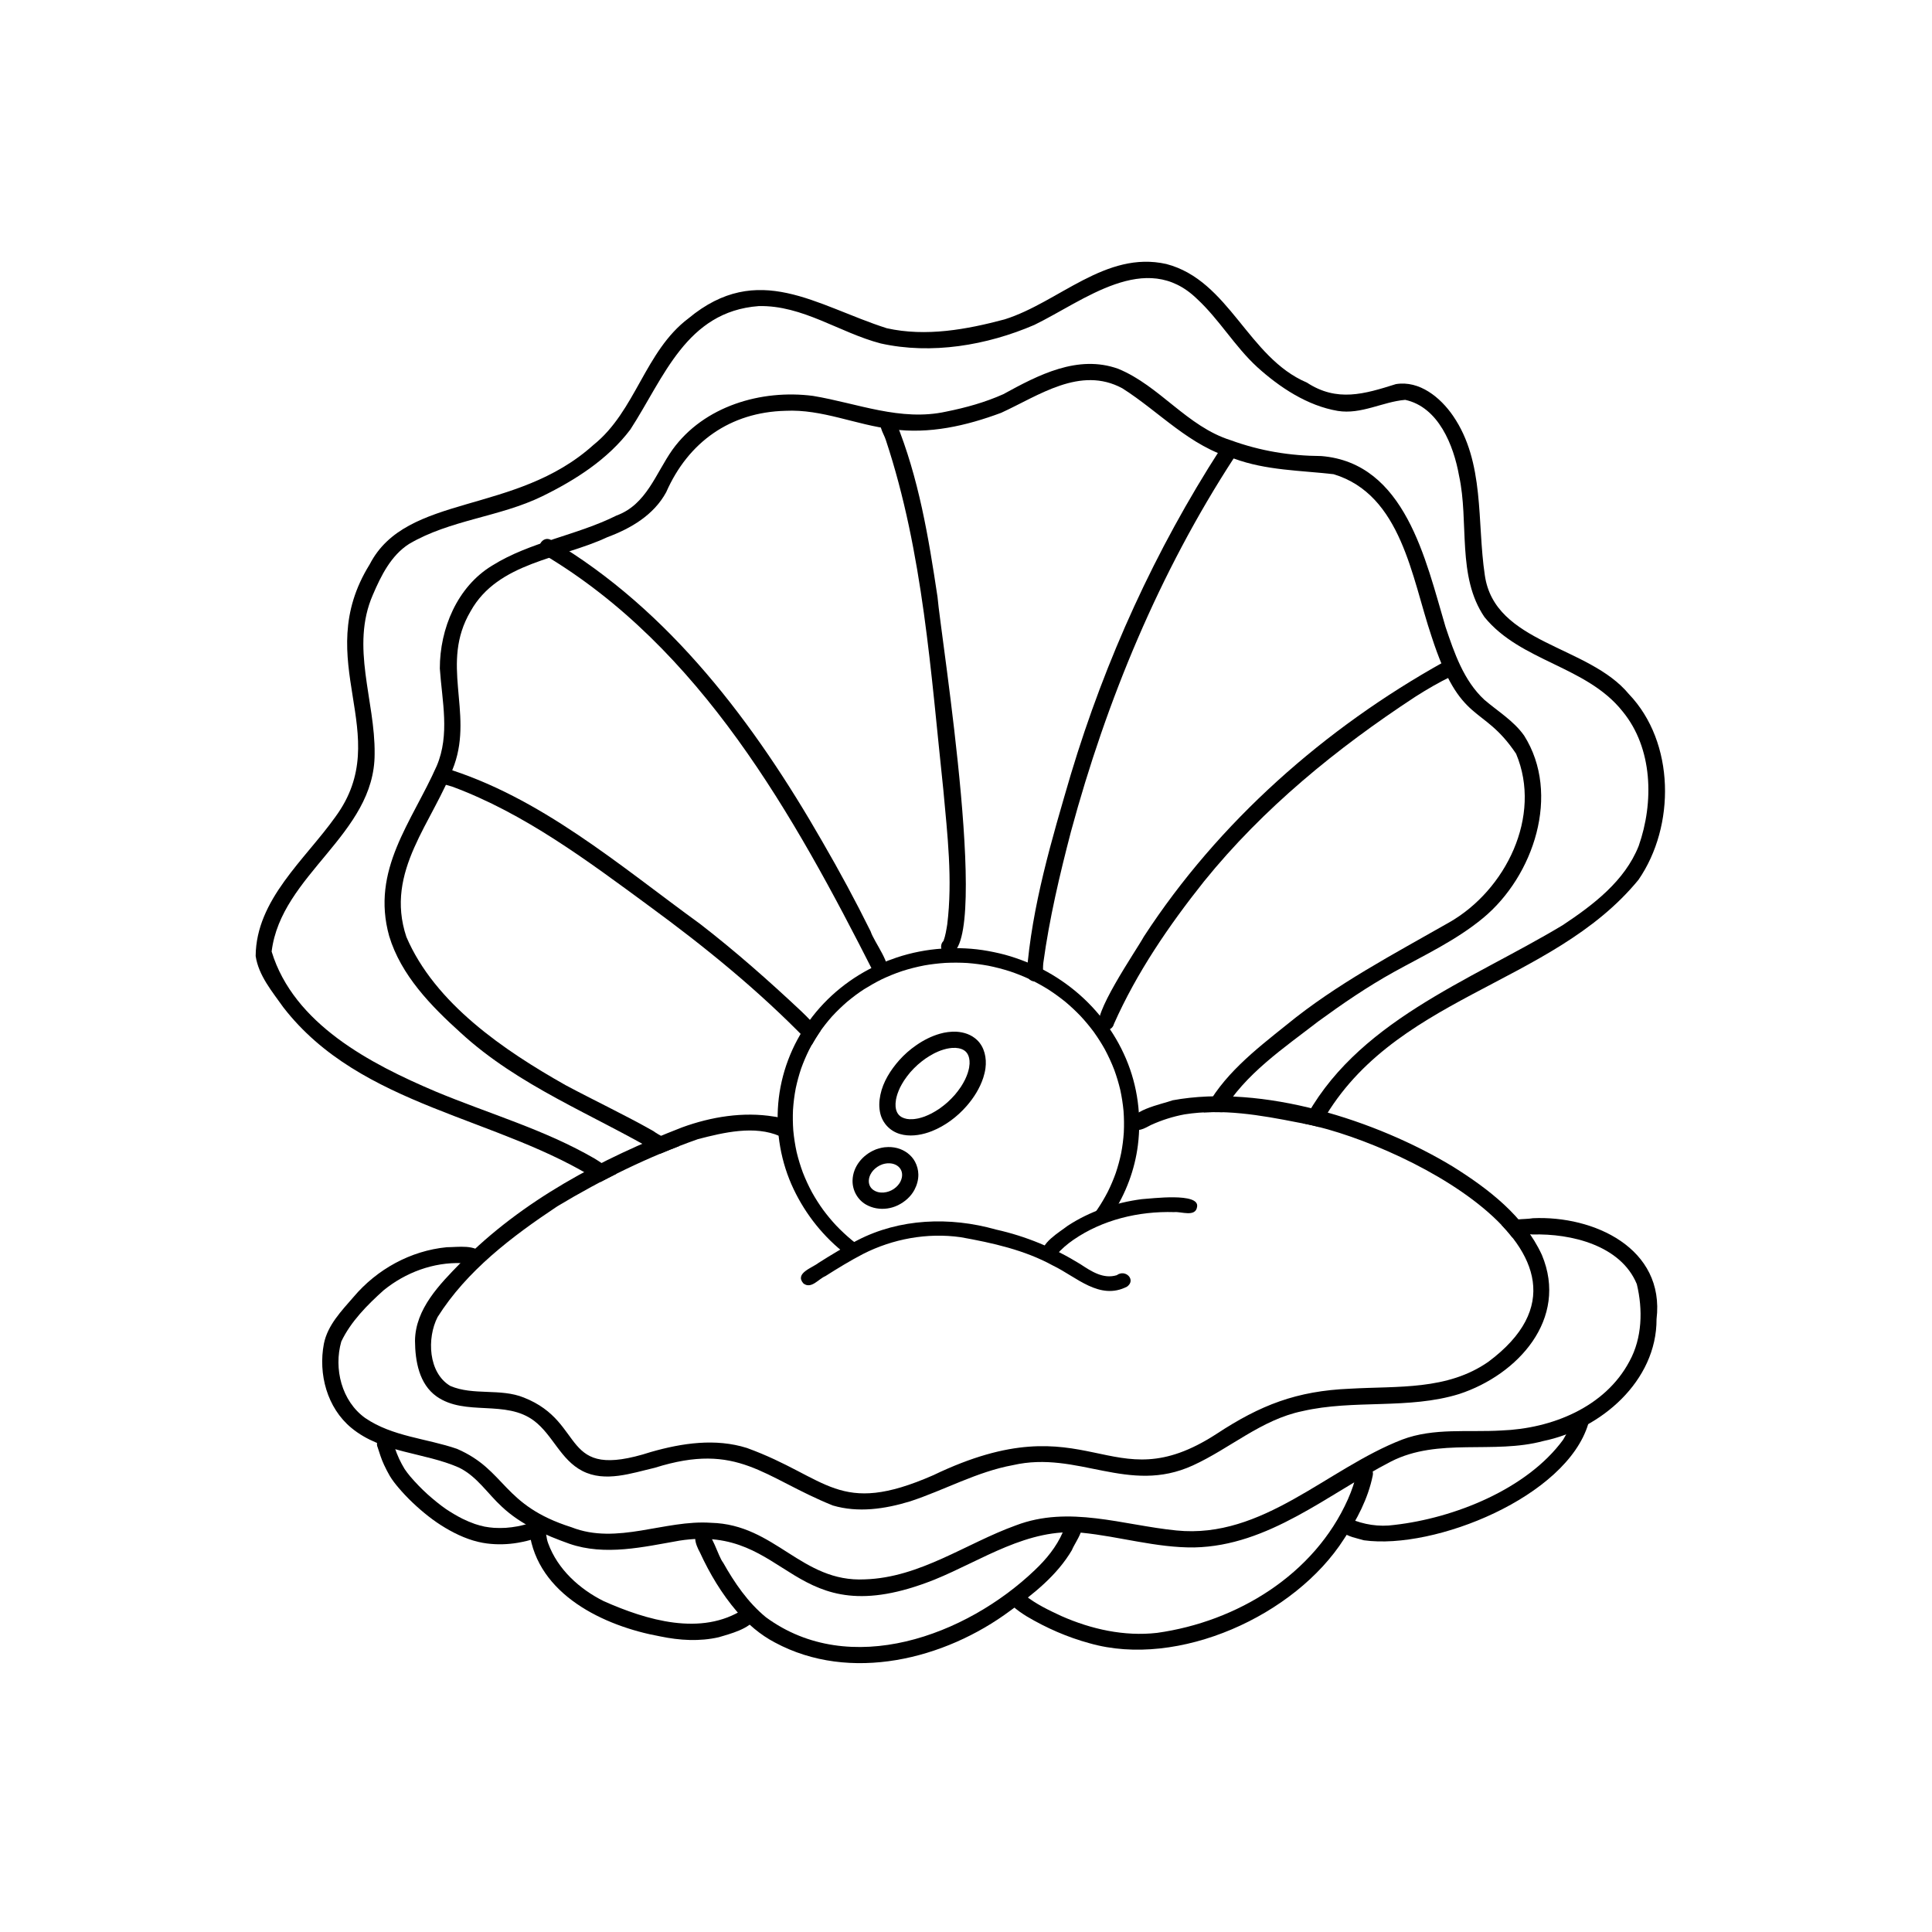 <svg version="1.0" preserveAspectRatio="xMidYMid meet" height="1000" viewBox="0 0 750 750" zoomAndPan="magnify" width="1000" xmlns:xlink="http://www.w3.org/1999/xlink" xmlns="http://www.w3.org/2000/svg"><defs><clipPath id="9417cf82ca"><path clip-rule="nonzero" d="M 99.215 101 L 647 101 L 647 459 L 99.215 459 Z M 99.215 101"></path></clipPath></defs><rect fill-opacity="1" height="900" y="-75" fill="#ffffff" width="900" x="-75"></rect><rect fill-opacity="1" height="900" y="-75" fill="#ffffff" width="900" x="-75"></rect><path fill-rule="nonzero" fill-opacity="1" d="M 311.883 498.23 C 308.387 494.27 315.27 492.207 317.773 490.234 C 322.672 487.133 327.637 484.113 332.84 481.484 C 349.195 473 368.723 472.238 386.598 477.305 C 398.281 479.891 409.301 484.5 419.406 490.746 C 423.566 493.484 428.277 496.641 433.523 495.031 C 436.941 492.527 441.129 496.887 437.512 499.477 C 426.844 504.949 417.871 495.656 408.785 491.309 C 397.789 485.254 385.266 482.48 372.949 480.281 C 359.91 478.434 346.504 480.953 335.027 486.797 C 330.008 489.414 325.188 492.359 320.426 495.383 C 317.727 496.48 314.926 500.57 311.883 498.23 Z M 311.883 498.23" fill="#000000"></path><path fill-rule="nonzero" fill-opacity="1" d="M 405.207 486.945 C 402.875 483.191 411.832 477.941 414.473 475.848 C 422.996 470.273 432.992 466.84 443.262 465.508 C 446.988 465.293 465.672 462.844 464.715 468.457 C 464.145 472.656 458.473 470.238 455.793 470.539 C 441.957 470.125 427.93 473.551 416.73 481.27 C 414.277 482.965 412 484.898 410.09 487.148 C 408.988 488.738 406.25 488.621 405.207 486.945 Z M 405.207 486.945" fill="#000000"></path><path fill-rule="nonzero" fill-opacity="1" d="M 328.66 487.086 C 319.785 480.336 312.793 471.496 308.109 461.684 C 303.141 451.273 301.152 439.633 302.113 428.348 C 303.098 416.859 307.305 405.695 314.137 396.289 C 320.977 386.867 330.41 379.23 341.293 374.348 C 343.547 373.34 345.84 372.457 348.129 371.695 C 353.812 369.812 359.789 368.633 365.82 368.238 C 371.754 367.859 377.777 368.105 383.656 369.191 C 386.543 369.727 389.406 370.363 392.211 371.23 C 395.07 372.121 397.863 373.152 400.605 374.344 C 406.023 376.695 411.133 379.789 415.762 383.383 C 425.223 390.727 432.594 400.328 437.152 411.086 C 441.645 421.695 443.152 433.297 441.73 444.551 C 440.527 454.074 437.059 463.336 431.758 471.41 C 431.477 471.84 431.188 472.262 430.891 472.688 C 430.652 473.035 430.414 473.387 430.164 473.73 C 430.156 473.738 430.148 473.742 430.148 473.75 C 430.145 473.762 430.133 473.773 430.125 473.781 C 429.191 475.02 427.266 475.215 425.996 474.297 C 424.664 473.332 424.473 471.594 425.383 470.34 C 425.629 470.004 425.859 469.664 426.059 469.391 C 427.531 467.215 428.848 464.957 430.051 462.629 C 431.234 460.254 432.266 457.82 433.152 455.32 C 433.996 452.809 434.695 450.254 435.23 447.66 C 435.746 445 436.082 442.324 436.262 439.621 C 436.398 436.82 436.359 434.027 436.152 431.227 C 435.895 428.496 435.469 425.797 434.895 423.109 C 434.262 420.457 433.48 417.852 432.543 415.281 C 431.492 412.559 430.273 409.926 428.891 407.34 C 427.586 405.008 426.145 402.746 424.578 400.562 C 422.957 398.383 421.223 396.305 419.363 394.312 C 417.566 392.449 415.676 390.684 413.688 389.004 C 411.59 387.297 409.402 385.707 407.129 384.223 C 404.789 382.754 402.371 381.418 399.879 380.207 C 397.34 379.02 394.746 377.984 392.082 377.082 C 389.332 376.203 386.555 375.484 383.727 374.906 C 381.02 374.41 378.305 374.055 375.562 373.84 C 372.691 373.668 369.84 373.66 366.969 373.797 C 364.113 373.992 361.285 374.336 358.867 374.766 C 355.934 375.332 353.055 376.055 350.324 376.934 C 350.215 376.969 350.105 377.008 349.996 377.043 C 347.379 377.918 344.852 378.965 342.375 380.125 C 339.969 381.316 337.668 382.633 335.398 384.039 C 334.336 384.746 333.273 385.457 332.254 386.219 C 331.078 387.098 329.938 388.004 328.812 388.934 C 326.746 390.738 324.781 392.617 322.941 394.629 C 321.246 396.547 319.676 398.547 318.211 400.629 C 316.707 402.852 315.34 405.148 314.105 407.523 C 312.938 409.875 311.914 412.277 311.023 414.738 C 310.172 417.27 309.473 419.832 308.914 422.434 C 308.375 425.227 308.02 428.035 307.84 430.875 C 307.723 433.523 307.762 436.168 307.949 438.816 C 308.215 441.648 308.648 444.441 309.25 447.227 C 309.902 449.93 310.707 452.582 311.676 455.203 C 312.688 457.797 313.852 460.32 315.172 462.781 C 316.527 465.219 318.027 467.566 319.516 469.621 C 321.086 471.742 322.762 473.766 324.566 475.707 C 326.5 477.727 328.543 479.648 330.711 481.441 C 331.188 481.836 331.672 482.23 332.168 482.602 C 333.441 483.566 333.758 485.316 332.781 486.559 C 332.113 487.41 330.941 487.797 329.867 487.602 C 329.445 487.535 329.023 487.363 328.66 487.086 Z M 328.66 487.086" fill="#000000"></path><path fill-rule="nonzero" fill-opacity="1" d="M 226.078 571.02 C 217.652 566.688 214.621 557.148 207.43 551.633 C 196.336 543.152 180.688 549.957 169.492 542.102 C 162.68 537.27 161.164 528.348 161.102 520.508 C 161.23 508.09 170.707 498.543 178.844 490.211 C 202.711 465.957 233.359 449.84 264.809 437.637 C 276.086 433.523 288.605 431.492 300.453 433.457 C 310.289 434.629 308.742 443.152 302.746 441.062 C 292.949 436.766 280.953 439.613 270.926 442.219 C 251.707 448.996 233.703 457.863 216.328 468.301 C 198.582 480.105 181.211 493.316 169.879 511.266 C 165.668 519.445 166.219 532.93 174.805 538.02 C 183.773 541.852 194.238 538.836 203.355 542.531 C 228.113 552.289 216.836 575.219 252.715 563.648 C 264.777 560.203 277.742 558.254 289.953 562.102 C 321.621 573.617 325.285 588.91 362.348 572.652 C 423.387 543.348 430.383 583.77 472.211 556.668 C 489.352 545.395 503.352 539.965 524.031 539.094 C 542.699 538.012 561.758 539.789 577.766 528.656 C 633.641 487.035 540.984 441.812 503.734 435.727 C 489.34 432.883 474.477 430.289 459.844 432.598 C 455.352 433.43 450.977 434.82 446.82 436.715 C 444.527 437.84 441.172 440.223 439.391 437.031 C 436.746 431.293 451.375 428.582 455.211 427.133 C 490.031 420.719 534.32 434.875 564.02 452.883 C 577.777 461.492 591.613 472.078 598.559 487.164 C 608.961 512.02 589.25 533.684 566.457 541.152 C 546.758 547.254 525.543 543.176 505.555 547.812 C 489.664 551.086 477.461 562.312 463.027 568.898 C 437.961 580.328 418.43 562.98 393.254 568.758 C 379.309 571.289 366.66 578.441 353.312 582.82 C 343.406 585.84 333.109 587.309 323.309 584.43 C 296.145 573.48 286.633 559.566 254.203 569.785 C 245.184 571.879 234.875 575.566 226.078 571.02 Z M 226.078 571.02" fill="#000000"></path><path fill-rule="nonzero" fill-opacity="1" d="M 643.07 512.082 C 643.156 536.164 621.43 554.82 599.145 559.395 C 579.723 564.645 558.426 557.953 539.984 567.363 C 515.41 580.039 492.578 600.109 463.59 600.711 C 448.828 600.879 434.551 596.445 419.957 595.004 C 398.996 593.051 381.27 605.691 362.727 613.227 C 306.496 635.598 306.98 591.379 263.809 598.066 C 249.793 600.523 234.914 604.082 221.027 599.281 C 211.625 595.93 202.184 591.828 194.828 584.914 C 189.277 579.824 185.117 573.086 178.168 569.715 C 164.602 563.73 148.254 564.121 136.375 554.285 C 126.969 546.5 123.5 533.422 125.727 521.66 C 127.184 514.391 132.574 508.879 137.27 503.461 C 146.332 492.734 159.426 485.512 173.449 484.168 C 177.656 484.18 184.812 482.902 187.434 486.977 C 187.781 487.836 187.695 488.953 187.211 489.727 C 185.438 492.809 181.898 490.199 179.215 490.34 C 168.195 489.945 157.422 493.988 148.945 500.863 C 142.59 506.574 136.184 513.012 132.484 520.789 C 129.484 531.328 132.633 543.926 141.762 550.465 C 152.352 557.711 165.582 558.363 177.414 562.445 C 196.605 570.766 194.855 584.324 221.836 592.871 C 239.594 599.871 258.035 589.883 276.055 591.152 C 300.973 591.762 311.152 614.367 335.77 613.105 C 357.16 612.43 375.047 599.105 394.352 592.152 C 415.008 584.27 435.852 592.066 456.707 594.129 C 490.32 597.5 515.117 570.141 544.316 558.848 C 556.633 554.188 569.984 556.086 582.852 555.312 C 602.273 554.586 623.055 546.371 632.555 528.453 C 637.523 519.41 637.793 508.344 635.406 498.48 C 629.191 483.406 609.84 478.797 594.953 479.227 C 592.891 478.852 589.805 480.02 587.129 480.434 C 585.82 478.758 584.387 477.105 582.828 475.484 C 585.207 472.852 591.965 473.496 595.074 472.906 C 618.68 471.832 646.383 484.52 643.07 512.082 Z M 643.07 512.082" fill="#000000"></path><path fill-rule="nonzero" fill-opacity="1" d="M 172.953 593.172 C 168.363 590.453 164.184 587.098 160.312 583.445 C 158.25 581.504 156.309 579.426 154.738 577.574 C 153.5 576.121 152.316 574.621 151.332 572.977 C 150.504 571.59 149.789 570.133 149.094 568.668 C 148.051 566.473 147.363 564.176 146.617 561.883 C 145.996 560.574 146.438 558.879 147.602 558.008 C 149.02 556.949 150.941 557.312 152.02 558.656 C 152.438 559.172 152.586 559.855 152.77 560.48 C 152.91 560.961 153.062 561.438 153.211 561.91 C 153.723 563.434 154.297 564.922 154.973 566.375 C 155.617 567.703 156.293 569.016 157.07 570.27 C 157.727 571.258 158.453 572.195 159.207 573.098 C 159.27 573.172 159.336 573.246 159.336 573.254 C 161.391 575.637 163.57 577.906 165.902 580.02 C 168.191 582.051 170.547 584.016 173.055 585.766 C 175.105 587.141 177.223 588.402 179.418 589.523 C 181.027 590.316 182.676 591.016 184.371 591.613 C 185.605 592.02 186.848 592.363 188.113 592.633 C 189.336 592.859 190.566 593.02 191.809 593.109 C 193.324 593.195 194.84 593.191 196.348 593.105 C 197.875 592.996 199.398 592.797 200.902 592.52 C 202.871 592.129 204.805 591.602 206.719 590.992 C 208.363 590.469 210.152 591.656 210.566 593.254 C 210.773 594.055 210.656 594.93 210.234 595.648 C 209.793 596.395 209.117 596.844 208.309 597.102 C 205.914 597.863 203.496 598.484 201.023 598.902 C 197.066 599.578 192.996 599.68 189.016 599.172 C 188.469 599.105 187.93 599.02 187.391 598.918 C 182.285 598 177.418 595.812 172.953 593.172 Z M 172.953 593.172" fill="#000000"></path><path fill-rule="nonzero" fill-opacity="1" d="M 256.328 635.254 C 234.434 631.285 208.613 619.004 205.484 594.531 C 205.508 594.66 205.535 594.789 205.559 594.922 C 205.57 594.953 205.582 594.984 205.594 595.016 C 204.484 591.508 209.676 589.359 211.363 592.582 C 212.094 594.695 211.977 597.023 212.812 599.141 C 216.48 609.199 224.961 616.875 234.375 621.57 C 250.977 628.926 272.258 635.363 288.73 624.648 C 291.008 623.203 294.133 625.672 293.32 628.227 C 290.887 632.359 283.527 634.227 279.066 635.559 C 271.59 637.285 263.801 636.805 256.328 635.254 Z M 256.328 635.254" fill="#000000"></path><path fill-rule="nonzero" fill-opacity="1" d="M 300.801 637.609 C 295.113 634.633 290.203 630.383 286.016 625.543 C 280.168 618.699 275.473 610.852 271.719 602.676 C 270.023 599.625 267.926 594.184 273.484 594.406 C 276.281 594.516 278.773 604.238 280.719 606.613 C 285.137 614.453 290.316 622.055 297.324 627.809 C 329.906 651.762 375.055 634.957 401.641 609.578 C 406.133 605.344 410.129 600.484 412.594 594.773 C 413.633 592.375 414.527 588.34 418.023 589.562 C 422.902 592.012 417.406 598.387 416.121 601.738 C 410.375 611.488 401.309 618.715 392.234 625.227 C 366.754 644.219 330.004 653.328 300.801 637.609 Z M 300.801 637.609" fill="#000000"></path><path fill-rule="nonzero" fill-opacity="1" d="M 422.965 637.91 C 414.398 635.59 406.195 631.992 398.562 627.465 C 396.66 626.27 394.758 625.016 393.125 623.461 C 390.629 620.484 395.016 616.418 397.77 619.195 C 402.035 622.66 407.078 625.039 412.035 627.348 C 423.629 632.477 436.469 635.324 449.152 633.883 C 480.227 629.535 510.227 611.305 523.277 581.977 C 524.773 578.59 525.996 575.062 526.73 571.422 C 527.555 567.457 533.844 568.832 532.887 572.836 C 531.074 581.758 526.762 589.953 521.719 597.453 C 502.758 627.141 457.473 647.777 422.965 637.91 Z M 422.965 637.91" fill="#000000"></path><path fill-rule="nonzero" fill-opacity="1" d="M 529.469 597.938 C 526.629 597.09 523.277 596.594 520.988 594.633 C 519.195 592.504 521.066 589.016 523.816 589.477 C 529.34 591.848 535.297 592.828 541.316 591.969 C 564.449 589.348 592.719 578.133 606.801 558.914 C 608.395 556.27 609.711 553.457 610.66 550.508 C 611.98 546.672 618.078 548.895 616.57 552.719 C 608.102 581.051 556.957 601.738 529.469 597.938 Z M 529.469 597.938" fill="#000000"></path><path fill-rule="nonzero" fill-opacity="1" d="M 345.309 438.055 C 343.57 436.598 342.324 434.598 341.766 432.398 C 341.152 429.961 341.25 427.461 341.762 425.012 C 342.809 419.941 345.719 415.371 349.109 411.547 C 351.051 409.367 353.27 407.422 355.684 405.762 C 358.48 403.809 361.551 402.246 364.852 401.297 C 366.941 400.695 369.098 400.422 371.27 400.508 C 374.25 400.691 377.074 401.629 379.281 403.719 C 382.211 406.5 383.074 410.785 382.559 414.668 C 382.395 415.938 382.086 417.172 381.699 418.395 C 380.344 422.484 378.055 426.129 375.23 429.367 C 371.582 433.555 366.918 437.043 361.746 439.105 C 358.383 440.441 354.406 441.219 350.773 440.555 C 348.797 440.203 346.922 439.41 345.309 438.055 Z M 352.043 434.363 C 352.395 434.414 352.738 434.449 353.094 434.477 C 353.609 434.488 354.125 434.48 354.641 434.445 C 355.285 434.375 355.914 434.273 356.547 434.145 C 357.344 433.953 358.117 433.719 358.891 433.449 C 359.82 433.094 360.727 432.688 361.609 432.238 C 362.664 431.676 363.684 431.062 364.68 430.391 C 365.777 429.613 366.832 428.781 367.84 427.891 C 368.852 426.965 369.809 425.988 370.715 424.957 C 371.543 423.977 372.316 422.957 373.035 421.887 C 373.625 420.973 374.172 420.027 374.656 419.051 C 375.035 418.246 375.375 417.422 375.66 416.582 C 375.875 415.902 376.062 415.207 376.203 414.508 C 376.289 413.984 376.348 413.457 376.387 412.93 C 376.398 412.535 376.387 412.137 376.363 411.742 C 376.324 411.418 376.277 411.094 376.215 410.766 C 376.16 410.527 376.09 410.293 376.02 410.062 C 375.926 409.828 375.828 409.602 375.723 409.375 C 375.633 409.207 375.531 409.047 375.434 408.887 C 375.324 408.742 375.207 408.586 375.09 408.445 C 374.973 408.324 374.852 408.207 374.73 408.09 C 374.582 407.969 374.422 407.852 374.262 407.738 C 374.09 407.629 373.914 407.531 373.73 407.434 C 373.496 407.328 373.262 407.23 373.016 407.145 C 372.742 407.059 372.457 406.992 372.172 406.93 C 371.766 406.863 371.355 406.812 370.941 406.781 C 370.445 406.77 369.957 406.781 369.465 406.812 C 368.801 406.879 368.141 406.984 367.488 407.121 C 366.695 407.309 365.918 407.543 365.156 407.812 C 364.453 408.078 363.766 408.371 363.09 408.699 C 362.895 408.789 362.703 408.887 362.508 408.988 C 361.383 409.582 360.305 410.246 359.254 410.957 C 358.203 411.699 357.199 412.5 356.234 413.348 C 355.223 414.266 354.258 415.238 353.355 416.27 C 352.5 417.281 351.707 418.344 350.965 419.445 C 350.387 420.352 349.855 421.281 349.367 422.242 C 348.988 423.055 348.656 423.883 348.363 424.73 C 348.152 425.398 347.977 426.074 347.836 426.762 C 347.75 427.285 347.688 427.805 347.652 428.336 C 347.637 428.746 347.645 429.156 347.664 429.57 C 347.699 429.895 347.75 430.227 347.809 430.551 C 347.867 430.777 347.934 431.004 348.008 431.227 C 348.094 431.441 348.184 431.656 348.281 431.867 C 348.367 432.02 348.461 432.172 348.555 432.32 C 348.664 432.469 348.773 432.609 348.883 432.75 C 349.012 432.883 349.148 433.012 349.281 433.141 C 349.449 433.27 349.613 433.395 349.781 433.516 C 349.941 433.609 350.098 433.703 350.266 433.789 C 350.527 433.902 350.793 434.016 351.07 434.113 C 351.395 434.219 351.711 434.297 352.043 434.363 Z M 352.043 434.363" fill="#000000"></path><path fill-rule="nonzero" fill-opacity="1" d="M 336.156 467.602 C 332.84 465.688 330.852 461.996 330.961 458.184 C 331.113 452.859 334.863 448.363 339.637 446.367 C 339.762 446.301 339.891 446.238 340.023 446.195 C 340.031 446.195 340.031 446.191 340.035 446.191 C 340.344 446.082 340.656 445.98 340.969 445.891 C 341.703 445.664 342.461 445.492 343.227 445.387 C 343.367 445.367 343.504 445.355 343.645 445.355 C 345.184 445.195 346.75 445.289 348.281 445.688 C 351.16 446.438 353.816 448.34 355.223 451 C 356.02 452.52 356.469 454.18 356.5 455.906 C 356.535 457.992 355.957 460.051 354.988 461.887 C 353.59 464.527 351.227 466.578 348.566 467.879 C 345.957 469.148 342.969 469.566 340.145 469.051 C 338.754 468.801 337.402 468.312 336.156 467.602 Z M 341.164 462.844 C 341.461 462.891 341.762 462.922 342.062 462.949 C 342.387 462.953 342.719 462.953 343.043 462.934 C 343.398 462.898 343.75 462.844 344.098 462.777 C 344.422 462.695 344.742 462.605 345.062 462.504 C 345.387 462.383 345.707 462.246 346.02 462.102 C 346.324 461.934 346.633 461.762 346.926 461.578 C 347.223 461.371 347.508 461.148 347.793 460.91 C 348.051 460.668 348.301 460.426 348.539 460.168 C 348.75 459.922 348.945 459.668 349.129 459.406 C 349.277 459.172 349.418 458.926 349.555 458.68 C 349.676 458.41 349.793 458.133 349.898 457.855 C 349.977 457.586 350.051 457.316 350.113 457.039 C 350.148 456.82 350.172 456.605 350.191 456.383 C 350.195 456.156 350.195 455.922 350.184 455.695 C 350.16 455.504 350.137 455.316 350.098 455.125 C 350.055 454.961 350.012 454.793 349.957 454.629 C 349.898 454.469 349.828 454.309 349.754 454.148 C 349.668 453.988 349.582 453.84 349.484 453.688 C 349.383 453.547 349.27 453.406 349.16 453.27 C 349.039 453.141 348.914 453.02 348.785 452.895 C 348.625 452.766 348.469 452.637 348.297 452.516 C 348.105 452.391 347.91 452.281 347.707 452.172 C 347.484 452.074 347.258 451.977 347.023 451.895 C 346.781 451.82 346.527 451.754 346.277 451.699 C 345.988 451.648 345.699 451.613 345.406 451.594 C 345.074 451.582 344.742 451.59 344.41 451.605 C 344.16 451.633 343.906 451.668 343.664 451.711 C 343.582 451.723 343.508 451.742 343.434 451.754 C 343.246 451.797 343.055 451.848 342.863 451.902 C 342.75 451.934 342.633 451.969 342.516 452.004 C 342.164 452.133 341.828 452.281 341.488 452.441 C 341.184 452.605 340.883 452.785 340.59 452.969 C 340.273 453.195 339.969 453.43 339.668 453.676 C 339.422 453.902 339.184 454.141 338.949 454.395 C 338.746 454.641 338.551 454.887 338.367 455.145 C 338.188 455.418 338.023 455.707 337.871 455.996 C 337.754 456.25 337.648 456.5 337.559 456.758 C 337.484 456.996 337.422 457.23 337.367 457.477 C 337.328 457.727 337.301 457.98 337.273 458.23 C 337.27 458.445 337.273 458.656 337.281 458.871 C 337.301 459.043 337.324 459.215 337.355 459.387 C 337.402 459.578 337.453 459.766 337.516 459.957 C 337.574 460.117 337.648 460.277 337.715 460.438 C 337.797 460.582 337.883 460.727 337.969 460.867 C 338.066 461 338.172 461.137 338.281 461.27 C 338.402 461.398 338.531 461.527 338.668 461.66 C 338.816 461.781 338.969 461.898 339.129 462.008 C 339.336 462.137 339.547 462.262 339.762 462.371 C 339.992 462.477 340.227 462.574 340.465 462.66 C 340.699 462.734 340.926 462.789 341.164 462.844 Z M 341.164 462.844" fill="#000000"></path><g clip-path="url(#9417cf82ca)"><path fill-rule="nonzero" fill-opacity="1" d="M 632.344 269.461 C 650.27 288.199 650.441 320.699 636.051 341.539 C 602.02 383.051 539.422 386.512 512.16 437.539 C 509.883 436.957 507.723 436.465 505.695 436.082 C 525.816 396.719 570.168 381.066 606.664 359.133 C 618.508 351.262 630.715 342.027 636.133 328.406 C 642.094 311.484 641.672 290.441 629.848 276.121 C 615.863 258.531 590.395 256.852 576.293 239.582 C 565.469 223.762 570.348 202.645 566.402 184.668 C 564.309 172.891 558.426 158.031 545.5 155.223 C 536.738 155.953 528.438 160.988 519.312 159.512 C 507.539 157.52 496.746 150.387 488.031 142.484 C 479.316 134.477 473.328 124.012 464.633 115.98 C 444.828 96.805 420.793 116.762 401.523 126.133 C 383.125 134.059 361.605 137.723 341.859 133.316 C 325.891 129.133 311.59 118.43 294.543 118.824 C 266.398 120.926 257.77 146.59 244.711 166.719 C 235.977 178.305 223.406 186.324 210.535 192.633 C 193.984 200.723 174.73 201.754 158.781 211.168 C 151.777 215.656 147.922 223.488 144.738 230.918 C 135.945 251.051 145.684 271.945 145.43 292.641 C 145.492 323.938 109.082 339.461 105.449 369.395 C 114.051 397.512 143.73 412.953 169.129 423.734 C 190.004 432.438 211.441 438.492 230.98 449.844 C 233.871 451.645 236.668 453.578 239.367 455.641 C 237.27 456.684 235.176 457.758 233.098 458.852 C 193.68 433.371 140.109 430.016 109.965 391.012 C 105.652 384.91 100.391 378.738 99.246 371.133 C 99.406 349.215 118.438 333.676 130.258 317.023 C 153.652 285.055 120.152 256.711 143.516 219.078 C 157.781 191.402 200.012 200.105 230.383 172.711 C 246.816 159.559 250.32 136.332 267.273 123.578 C 294.328 101.152 316.711 118.602 344.246 127.422 C 359.469 130.809 375.301 127.906 390.008 123.977 C 411.02 117.367 429.203 97.191 452.762 102.484 C 477.238 108.875 484.465 138.836 507.312 148.508 C 519.055 156.199 529.645 152.965 541.895 149.109 C 551.047 147.629 559.148 154.273 564.051 161.402 C 576.488 179.492 573.293 202.574 576.398 223.254 C 580.199 250.012 616.586 250.398 632.344 269.461 Z M 632.344 269.461" fill="#000000"></path></g><path fill-rule="nonzero" fill-opacity="1" d="M 591.668 285.559 C 606.008 308.266 595.375 340.09 575.789 356.328 C 565.352 364.992 552.965 370.77 541.164 377.297 C 530.91 382.969 521.223 389.602 511.766 396.496 C 498.391 406.848 483.25 416.945 474.543 431.762 C 472.121 431.688 469.695 431.707 467.277 431.836 C 474.281 417.594 487.344 407.531 499.5 397.797 C 518.871 381.938 541.012 370.398 562.629 358.047 C 584.504 345.555 598.746 316.852 588.547 292.609 C 575.324 272.875 567.051 282.133 555.68 246.918 C 548.035 224.285 544.09 192.059 517.691 184.082 C 504.754 182.598 491.516 182.621 479.074 178.035 C 462.008 173.41 450.152 159.902 435.703 150.746 C 419.355 141.91 403.285 153.566 388.652 160.254 C 375.055 165.32 360.781 168.578 346.293 166.613 C 332.348 164.988 319.117 158.75 304.895 159.473 C 283.48 160.008 267.188 171.594 258.617 191.066 C 253.793 199.945 244.922 205.133 235.734 208.547 C 217.715 217.004 193.297 218.188 182.684 237.289 C 170.75 257.523 183.676 276.145 176.355 296.93 C 168.246 319.219 149.191 338.035 157.754 363.703 C 168.852 389.613 195.77 407.832 219.562 421.262 C 230.863 427.305 242.484 432.762 253.641 439.086 C 255.855 440.75 260.113 442.711 263.746 444.883 C 261.211 445.859 258.691 446.871 256.191 447.922 C 230.129 432.59 201.336 421.629 178.801 400.887 C 167.305 390.516 155.641 378.531 151.078 363.383 C 143.91 337.652 159.855 319.191 169.535 297.332 C 174.723 285.137 171.594 272.148 170.742 259.512 C 170.719 244.082 177.504 227.754 191.059 219.555 C 205.879 210.289 223.781 207.902 239.355 200.117 C 250.941 195.898 254.535 183.797 261.035 174.59 C 273.215 157.66 295.523 151.078 315.613 153.688 C 332.863 156.551 349.621 163.68 367.273 159.797 C 374.863 158.281 382.398 156.195 389.48 153.027 C 403.035 145.598 418.395 137.516 434.109 143.176 C 450.195 149.801 460.805 165.559 477.73 170.883 C 489.266 175.09 500.789 176.953 512.914 177.039 C 545.543 179.676 553.449 217.434 561.137 243.309 C 564.555 253.453 568.18 264.172 576.199 271.633 C 581.457 276.145 587.59 279.789 591.668 285.559 Z M 591.668 285.559" fill="#000000"></path><path fill-rule="nonzero" fill-opacity="1" d="M 427.059 398.977 C 422.945 395.176 441.195 368.809 444.043 363.586 C 473.004 319.105 514.332 282.617 560.559 256.934 C 564.062 254.949 567.262 260.531 563.602 262.461 C 558.699 264.816 553.988 267.566 549.41 270.484 C 518.965 290.441 490.375 313.738 467.406 342.148 C 453.797 359.238 441.262 377.555 432.391 397.578 C 431.844 399.918 428.691 400.723 427.059 398.977 Z M 427.059 398.977" fill="#000000"></path><path fill-rule="nonzero" fill-opacity="1" d="M 398.555 378.168 C 400.543 351.758 408.293 325.871 415.723 300.523 C 429.176 255.852 448.484 213.527 473.699 174.383 C 475.766 170.938 481.305 174.223 479.066 177.699 C 450.094 222.211 429.566 271.738 415.738 322.855 C 411.363 339.633 407.359 356.602 405.016 373.789 C 404.641 376.43 405.672 380.508 402.023 380.973 C 400.336 381.164 398.758 379.887 398.555 378.168 Z M 398.555 378.168" fill="#000000"></path><path fill-rule="nonzero" fill-opacity="1" d="M 367.055 370.418 C 365.133 369.441 364.734 366.734 366.262 365.281 C 367.035 363.223 367.355 361.035 367.715 358.883 C 369.852 341.535 367.789 324.035 366.211 306.727 C 361.363 261.281 358.352 214.441 343.902 170.883 C 343.062 168.039 339.785 164.066 343.559 162.078 C 345.109 161.371 347.039 162.07 347.742 163.641 C 356.684 185.582 360.449 208.527 363.938 231.691 C 365.18 246.84 385.902 374.785 367.055 370.418 Z M 367.055 370.418" fill="#000000"></path><path fill-rule="nonzero" fill-opacity="1" d="M 318.547 400.18 C 318.438 400.336 318.328 400.488 318.223 400.637 C 317.137 402.246 316.113 403.891 315.168 405.586 C 314.398 405.141 313.711 404.523 313.227 403.816 C 294.605 384.621 273.75 367.645 252.191 351.863 C 228.184 334.215 203.613 315.762 175.555 305.367 C 173.938 304.863 172.309 304.422 170.645 304.078 C 166.723 303.188 168.152 296.926 172.152 297.949 C 209.738 309.281 240.477 335.965 271.777 358.672 C 285.523 369.301 298.562 380.828 311.223 392.727 C 313.766 395.098 316.039 397.762 318.547 400.18 Z M 318.547 400.18" fill="#000000"></path><path fill-rule="nonzero" fill-opacity="1" d="M 339.344 377.887 C 308.098 316.262 272.012 251.461 210.922 215.168 C 207.395 213.25 210.426 207.582 214.008 209.66 C 260.059 236.859 293.07 281.062 319.285 326.809 C 325.891 338.199 332.152 349.789 337.992 361.59 C 339.23 365.617 346.859 375.238 343.809 377.824 C 342.594 379.062 340.562 379.078 339.344 377.887 Z M 339.344 377.887" fill="#000000"></path></svg>